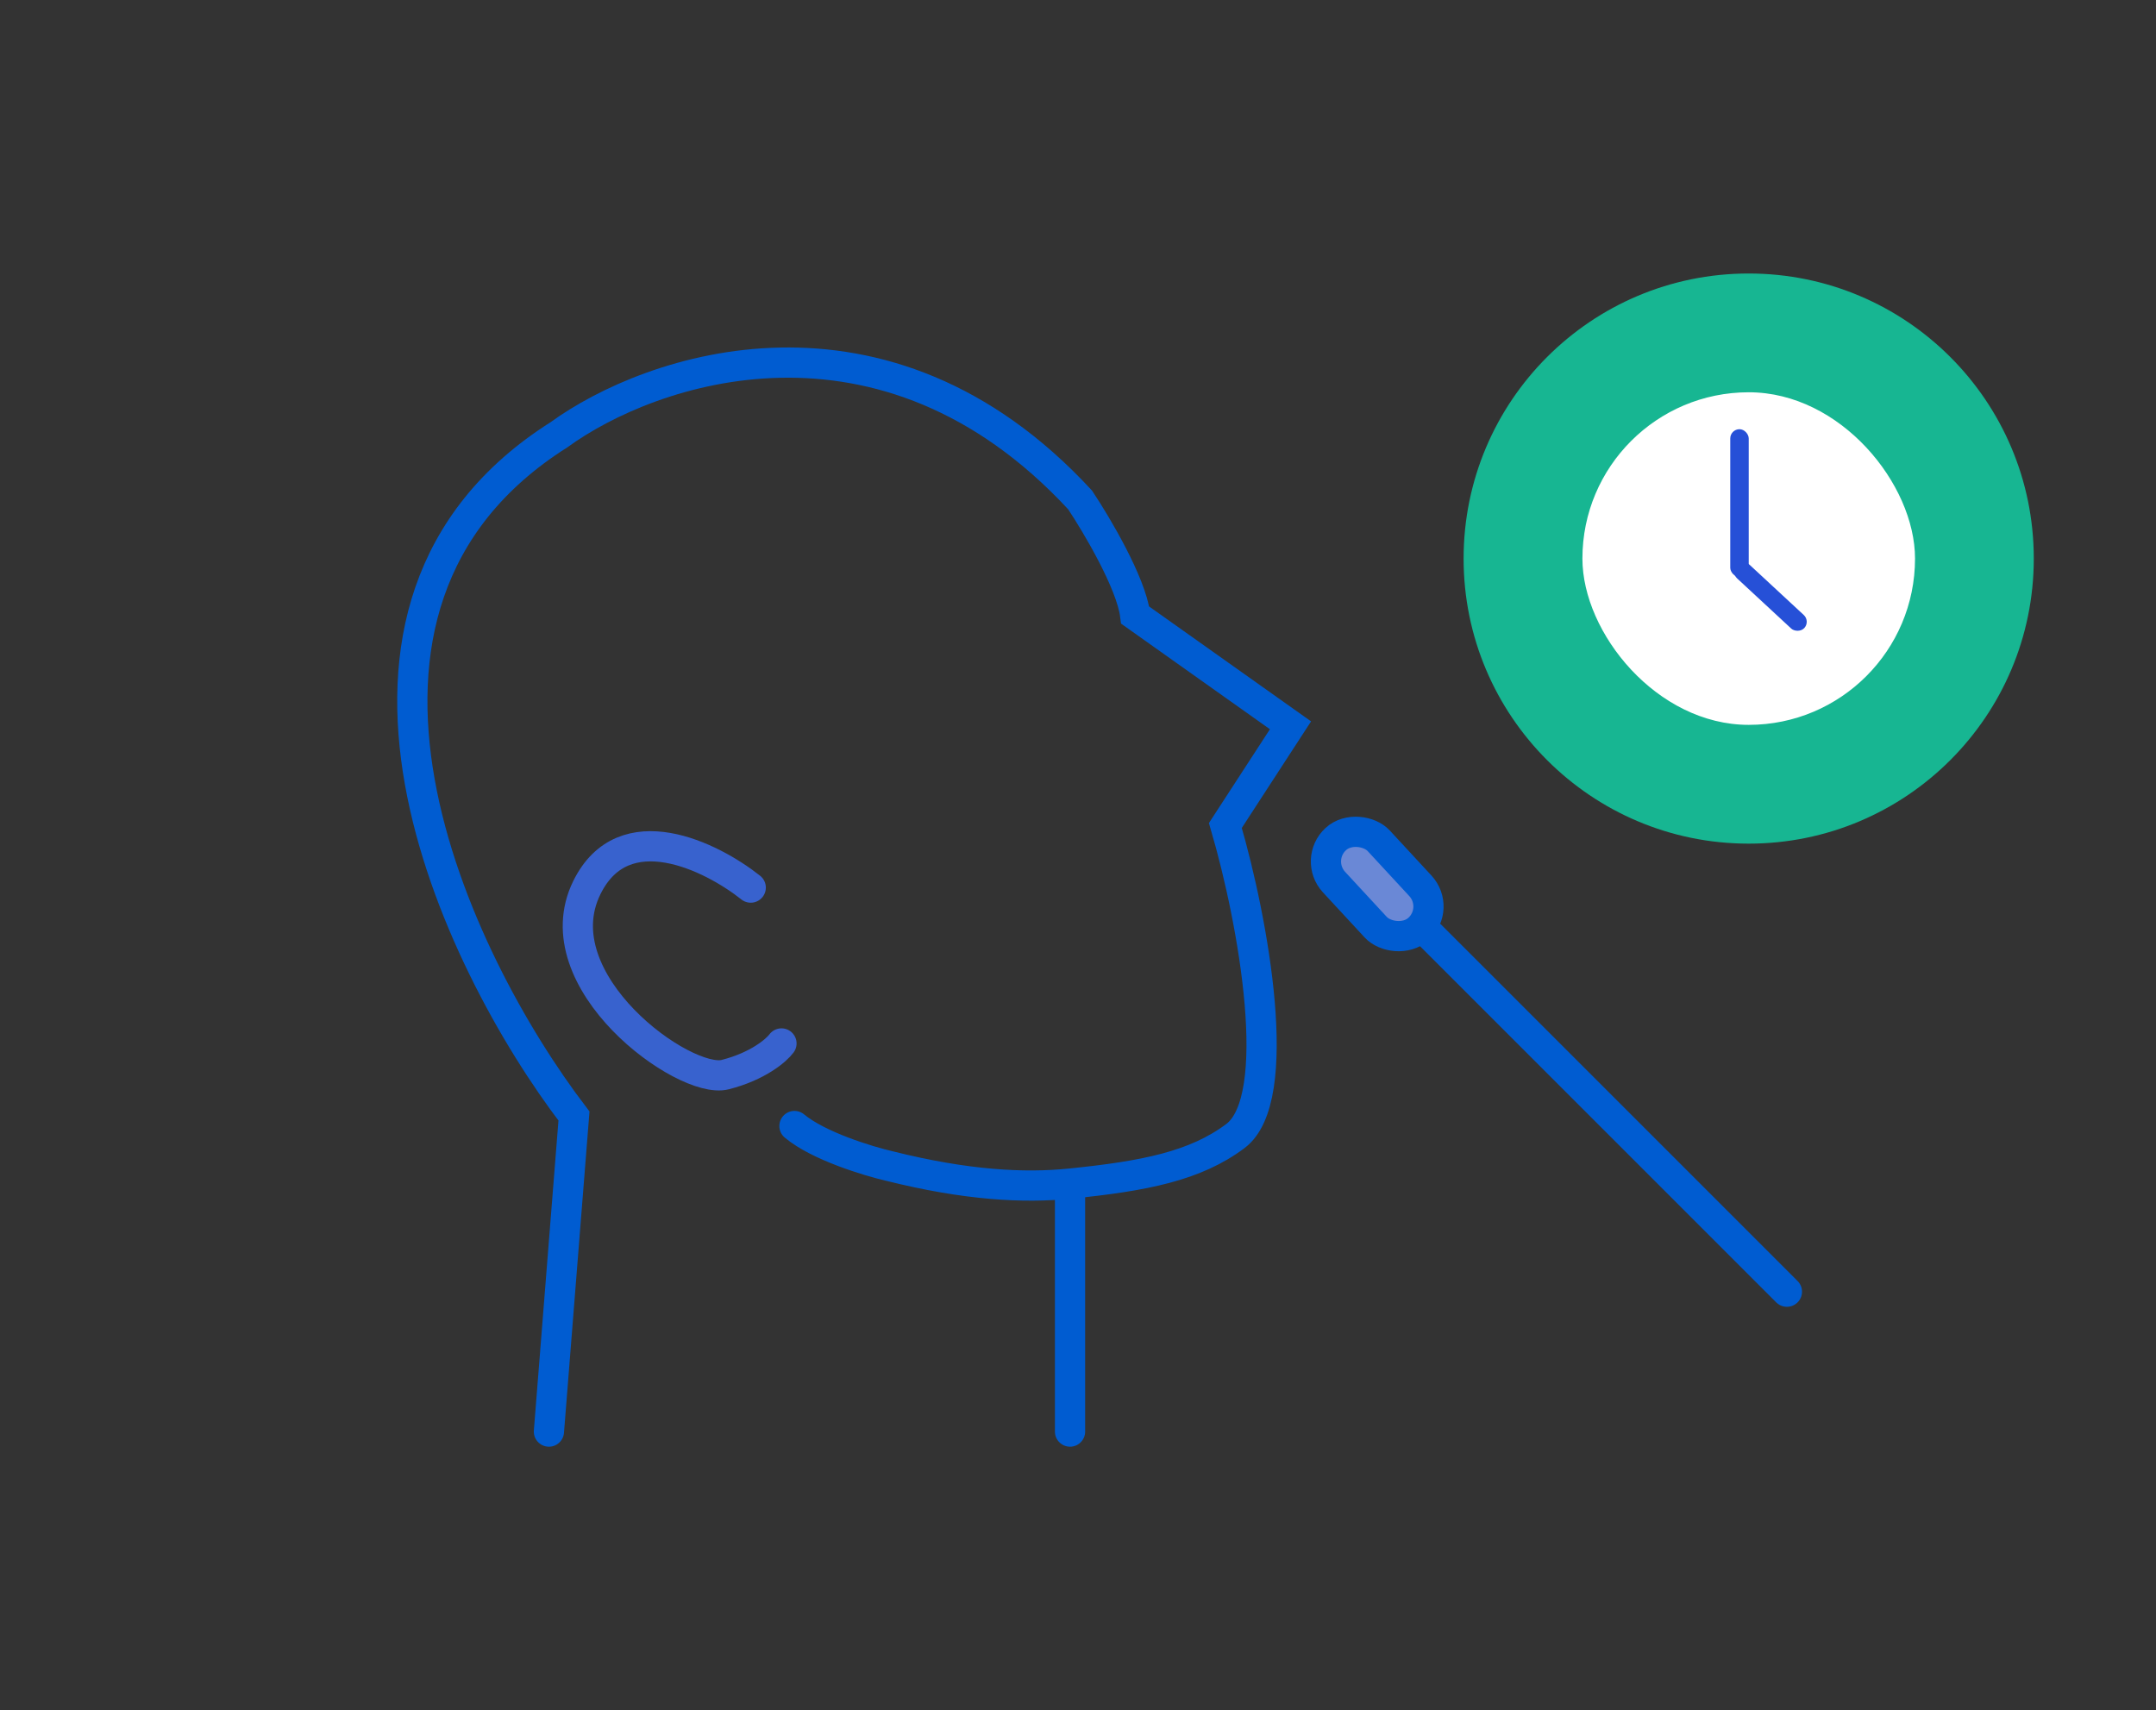 <svg width="121" height="96" viewBox="0 0 121 96" fill="none" xmlns="http://www.w3.org/2000/svg">
<rect x="0" y="0" width="121" height="96" fill="#333333" stroke="none"/>
<path d="M30.807 80.351L32.213 62.639C25.558 53.923 16.072 34.075 31.37 24.403C36.525 20.655 49.592 16.138 60.616 28.058C61.553 29.464 63.484 32.725 63.709 34.524L72.426 40.709L68.771 46.332C70.364 51.767 72.127 61.668 69.333 63.763C67.083 65.45 64.231 66.009 60.053 66.433M44.587 63.2C45.937 64.325 48.711 65.168 49.93 65.45C54.233 66.525 57.465 66.695 60.053 66.433M60.053 66.433V80.351" stroke="#005CD1" stroke-width="1.696" stroke-linecap="round"/>
<path d="M42.133 49.818C39.929 48.068 35.005 45.618 32.936 49.818C30.35 55.067 38.397 60.899 40.696 60.316C42.535 59.849 43.571 58.955 43.858 58.566" stroke="#3862CE" stroke-width="1.696" stroke-linecap="round"/>
<path d="M100.285 72.499L80.285 52.499" stroke="#005CD1" stroke-width="1.696" stroke-linecap="round"/>
<rect x="73.71" y="48.257" width="3.417" height="6.859" rx="1.708" transform="rotate(-42.759 73.71 48.257)" fill="#6A88D6" stroke="#005CD1" stroke-width="1.696"/>
<path d="M82.141 31.351C82.141 22.514 89.304 15.351 98.141 15.351C106.977 15.351 114.141 22.514 114.141 31.351C114.141 40.187 106.977 47.351 98.141 47.351C89.304 47.351 82.141 40.187 82.141 31.351Z" fill="#17B692"/>
<rect x="88.809" y="22.017" width="18.667" height="18.667" rx="9.333" fill="white"/>
<rect x="97.106" y="24.09" width="1.037" height="8.296" rx="0.519" fill="#2650D7"/>
<rect x="101.613" y="34.871" width="1.037" height="5.185" rx="0.519" transform="rotate(132.83 101.613 34.871)" fill="#2650D7"/>
</svg>
